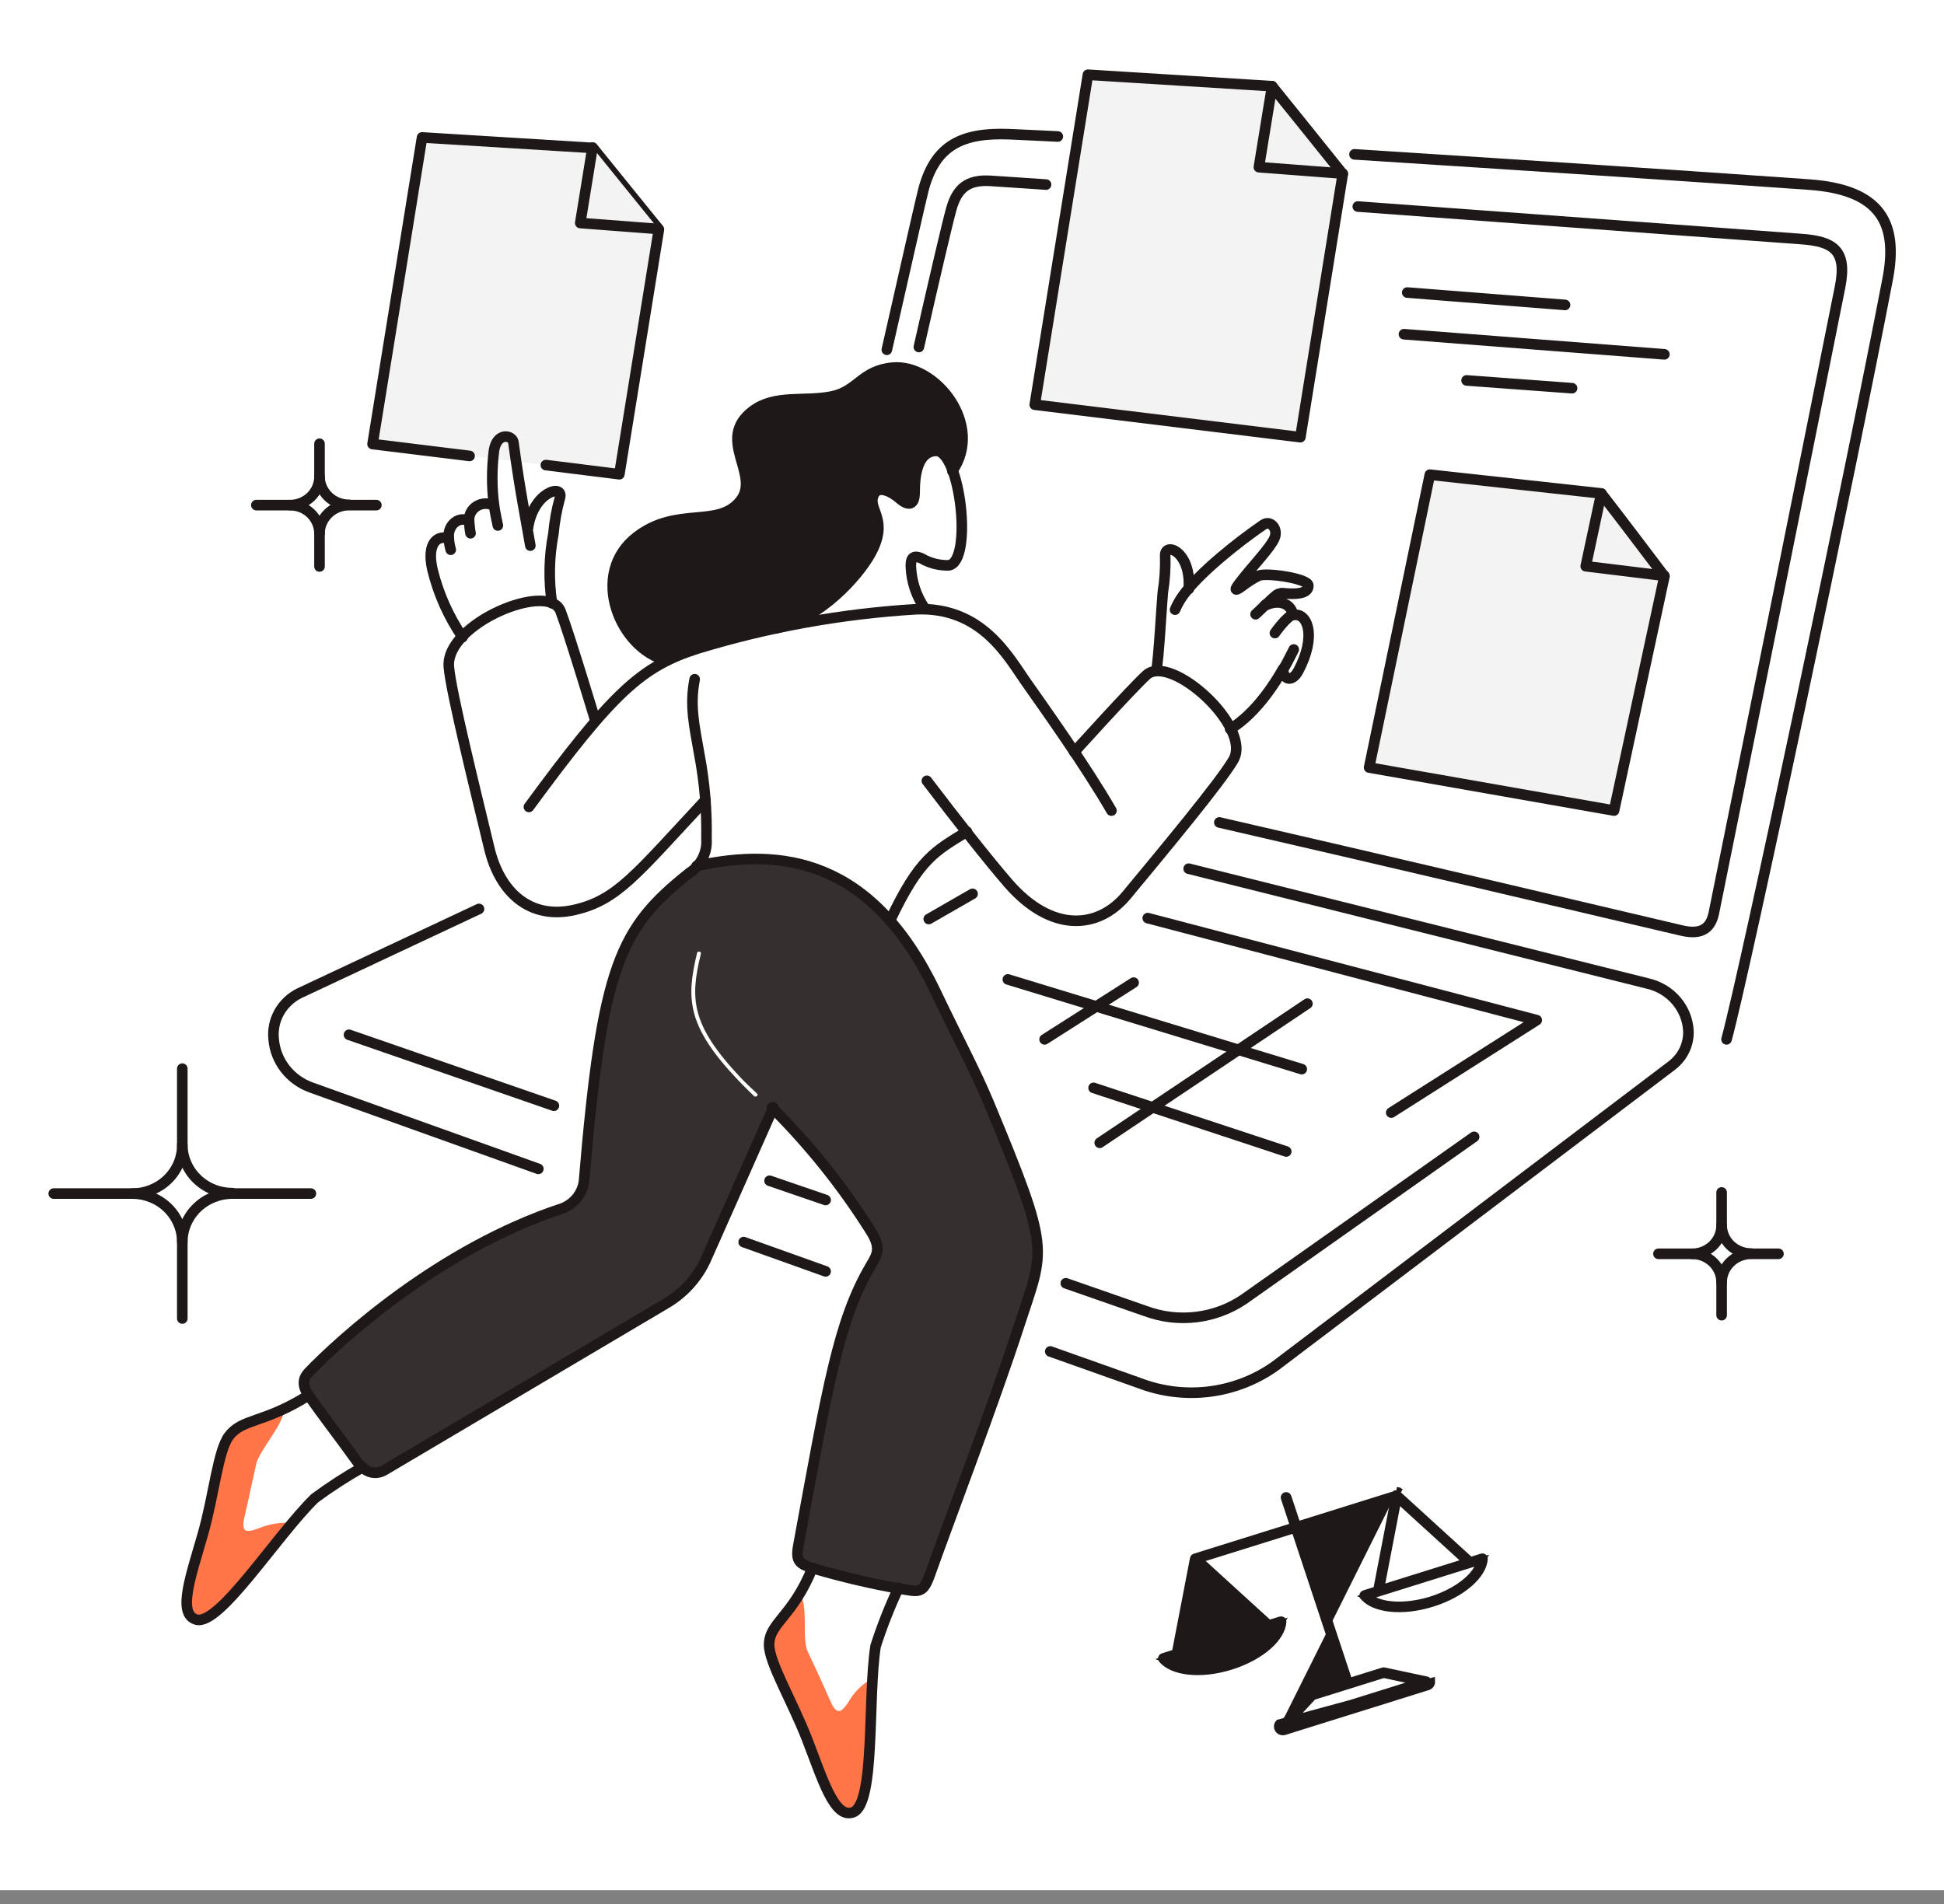 <svg width="99" height="97" viewBox="0 0 99 97" fill="none" xmlns="http://www.w3.org/2000/svg">
<rect x="0" y="0" width="99" height="97" fill="#808080" stroke="none"/>
<g clip-path="url(#clip0_229_1370)">
<rect width="99" height="96.275" fill="white"/>
<path d="M47.657 50.539C44.396 43.687 39.743 43.151 35.475 44.106C35.469 44.106 35.463 44.109 35.458 44.113C35.456 44.115 35.454 44.118 35.453 44.121C35.452 44.123 35.451 44.127 35.451 44.13C35.343 44.25 35.222 44.359 35.092 44.456C31.542 47.299 30.631 49.141 29.719 60.165C29.678 60.466 29.558 60.752 29.368 60.993C29.179 61.234 28.928 61.423 28.64 61.541C22.284 63.545 17.223 68.347 15.713 69.885C15.449 70.165 15.305 70.514 15.713 71.097C16.36 72.029 17.44 73.428 18.135 74.407C18.615 75.083 19.143 75.129 19.574 74.873L33.867 66.41C34.801 65.87 35.532 65.053 35.953 64.08L39.359 56.411C41.259 58.289 42.926 60.378 44.324 62.634C44.899 63.543 44.707 63.893 44.373 64.452C42.718 67.272 42.215 70.72 40.681 78.717C40.537 79.53 40.73 79.674 41.518 79.905C42.918 80.324 44.344 80.659 45.787 80.908C46.866 81.094 47.034 81.211 47.394 80.162C48.28 77.645 50.632 71.515 51.927 67.506C53.222 63.543 53.581 63.87 50.368 56.155C49.696 54.618 48.736 52.8 47.657 50.539ZM38.402 55.83C38.124 55.565 37.852 55.294 37.587 55.017C34.948 52.242 34.948 50.845 35.5 48.537C35.503 48.525 35.509 48.513 35.517 48.503C35.524 48.493 35.534 48.485 35.545 48.478C35.557 48.472 35.569 48.468 35.582 48.466C35.595 48.464 35.608 48.465 35.62 48.468C35.633 48.471 35.645 48.477 35.655 48.484C35.671 48.495 35.682 48.511 35.689 48.529C35.696 48.547 35.696 48.567 35.692 48.585C35.14 50.846 35.164 52.197 37.73 54.901C37.946 55.134 38.216 55.384 38.545 55.693C38.66 55.799 38.479 55.906 38.4 55.83H38.402Z" fill="#352F2F"/>
<path d="M39.502 32.01C41.837 31.506 43.692 29.325 44.3 28.257C45.34 26.431 44.141 25.99 44.492 25.204C44.722 24.687 45.406 25.037 45.835 25.413C46.125 25.668 46.578 25.88 46.578 25.087C46.578 24.13 46.745 23.013 47.657 22.966C47.993 22.966 48.281 23.362 48.494 23.945C50.125 21.591 47.631 18.491 45.472 18.677C43.865 18.817 43.7 19.873 42.355 20.146C40.941 20.433 39.472 20.025 38.325 20.892C36.424 22.327 38.751 24.127 37.702 25.461C36.569 26.901 34.486 25.714 32.425 27.302C29.977 29.187 31.562 33.012 33.961 33.594C34.46 33.347 34.982 33.144 35.519 32.989C36.673 32.663 38.116 32.309 39.503 32.01H39.502Z" fill="#1E1818"/>
<path d="M43.197 86.713C42.861 87.203 42.621 87.413 42.285 86.644C41.95 85.874 41.448 84.778 41.134 84.126C40.82 83.475 41.183 81.772 40.727 81.189C39.959 82.495 39.168 82.891 39.168 83.8C39.168 84.709 40.343 86.644 41.063 88.531C41.83 90.559 42.478 92.657 43.437 92.331C44.396 91.981 44.274 88.252 44.445 85.478C43.916 85.766 43.483 86.195 43.197 86.713Z" fill="#FF7548"/>
<path d="M13.145 77.856C12.569 78.067 12.259 78.089 12.45 77.274C12.64 76.458 12.881 75.293 13.049 74.57C13.217 73.847 14.488 72.496 14.464 71.773C13.001 72.449 12.233 72.426 11.682 73.172C11.131 73.918 10.914 76.178 10.363 78.136C9.764 80.234 9.02 82.239 10.027 82.518C11.012 82.798 13.145 79.721 14.944 77.577C14.329 77.519 13.71 77.615 13.145 77.856Z" fill="#FF7548"/>
<path d="M53.486 68.836L58.018 70.445C59.164 70.886 60.408 71.035 61.63 70.876C62.852 70.716 64.012 70.255 64.998 69.536L85.144 54.269C85.418 54.059 85.637 53.79 85.783 53.482C85.929 53.174 85.998 52.837 85.983 52.499C85.952 51.936 85.734 51.398 85.362 50.965C84.99 50.533 84.485 50.228 83.921 50.098L60.535 44.247" stroke="#1E1818" stroke-width="0.539" stroke-linecap="round" stroke-linejoin="round"/>
<path d="M37.872 63.266L42.045 64.757" stroke="#1E1818" stroke-width="0.539" stroke-linecap="round" stroke-linejoin="round"/>
<path d="M24.393 46.297L15.256 50.586C14.816 50.801 14.454 51.142 14.218 51.563C13.982 51.983 13.884 52.464 13.937 52.94C13.981 53.48 14.183 53.998 14.518 54.431C14.854 54.864 15.309 55.196 15.832 55.387L27.415 59.536" stroke="#1E1818" stroke-width="0.539" stroke-linecap="round" stroke-linejoin="round"/>
<path d="M54.277 65.364L58.355 66.785C59.174 67.086 60.057 67.189 60.926 67.083C61.795 66.978 62.625 66.667 63.343 66.18L75.071 57.905" stroke="#1E1818" stroke-width="0.539" stroke-linecap="round" stroke-linejoin="round"/>
<path d="M39.191 60.142L42.045 61.121" stroke="#1E1818" stroke-width="0.539" stroke-linecap="round" stroke-linejoin="round"/>
<path d="M17.774 52.707L28.207 56.32" stroke="#1E1818" stroke-width="0.539" stroke-linecap="round" stroke-linejoin="round"/>
<path d="M68.979 7.862C77.398 8.399 86.247 8.984 92.123 9.401C95.769 9.659 96.678 11.358 96.129 14.226C94.273 23.92 88.885 49.421 87.926 52.94" stroke="#1E1818" stroke-width="0.539" stroke-linecap="round" stroke-linejoin="round"/>
<path d="M45.163 17.815C46.148 13.48 46.92 10.055 47.034 9.634C47.64 7.404 48.977 6.743 51.399 6.836C51.999 6.859 53.87 6.953 53.87 6.953" stroke="#1E1818" stroke-width="0.539" stroke-linecap="round" stroke-linejoin="round"/>
<path d="M69.147 10.52L91.716 12.175C93.322 12.29 94.088 12.71 93.706 14.622C92.112 22.612 88.869 38.673 87.279 46.507C87.085 47.464 86.438 47.584 85.624 47.393C79.258 45.895 70.514 43.827 62.096 41.891" stroke="#1E1818" stroke-width="0.539" stroke-linecap="round" stroke-linejoin="round"/>
<path d="M46.794 17.675C47.586 14.179 48.233 11.408 48.449 10.636C48.737 9.611 49.265 9.132 50.464 9.214C51.35 9.275 52.285 9.331 53.27 9.401" stroke="#1E1818" stroke-width="0.539" stroke-linecap="round" stroke-linejoin="round"/>
<path d="M55.692 55.411L65.501 58.651" stroke="#1E1818" stroke-width="0.539" stroke-linecap="round" stroke-linejoin="round"/>
<path d="M51.327 49.887L66.293 54.456" stroke="#1E1818" stroke-width="0.539" stroke-linecap="round" stroke-linejoin="round"/>
<path d="M58.45 46.764L78.26 51.961L70.85 56.67" stroke="#1E1818" stroke-width="0.539" stroke-linecap="round" stroke-linejoin="round"/>
<path d="M47.298 46.81L49.528 45.528" stroke="#1E1818" stroke-width="0.539" stroke-linecap="round" stroke-linejoin="round"/>
<path d="M56.004 58.208L66.581 51.122" stroke="#1E1818" stroke-width="0.539" stroke-linecap="round" stroke-linejoin="round"/>
<path d="M53.198 52.94L57.731 50.05" stroke="#1E1818" stroke-width="0.539" stroke-linecap="round" stroke-linejoin="round"/>
<path d="M81.547 25.134L72.816 24.178L69.723 39.094L82.197 41.286L84.763 29.353C83.489 27.675 82.794 26.742 81.547 25.134V25.134Z" fill="#F4F3F3" stroke="#1E1818" stroke-width="0.539" stroke-linecap="round" stroke-linejoin="round"/>
<path d="M84.76 29.329L80.755 28.84L81.547 25.134" stroke="#1E1818" stroke-width="0.539" stroke-linecap="round" stroke-linejoin="round"/>
<path d="M64.782 4.39L55.404 3.807L52.696 20.613L66.223 22.268L68.382 8.865C66.964 7.094 66.173 6.115 64.782 4.39Z" fill="#F4F3F3" stroke="#1E1818" stroke-width="0.539" stroke-linecap="round" stroke-linejoin="round"/>
<path d="M68.38 8.841L64.11 8.515L64.782 4.39" stroke="#1E1818" stroke-width="0.539" stroke-linecap="round" stroke-linejoin="round"/>
<path d="M27.799 23.689L31.541 24.155L33.555 11.685C32.236 10.054 31.493 9.145 30.197 7.536L21.494 7L18.973 22.617L23.914 23.223" fill="#F4F3F3"/>
<path d="M27.799 23.689L31.541 24.155L33.555 11.685C32.236 10.054 31.493 9.145 30.197 7.536L21.494 7L18.973 22.617L23.914 23.223" stroke="#1E1818" stroke-width="0.539" stroke-linecap="round" stroke-linejoin="round"/>
<path d="M33.531 11.662L29.55 11.359L30.174 7.513" fill="#F4F3F3"/>
<path d="M33.531 11.662L29.55 11.359L30.174 7.513" stroke="#1E1818" stroke-width="0.539" stroke-linecap="round" stroke-linejoin="round"/>
<path d="M71.665 14.901L79.7 15.531" stroke="#1E1818" stroke-width="0.539" stroke-linecap="round" stroke-linejoin="round"/>
<path d="M71.498 17.023L84.76 18.048" stroke="#1E1818" stroke-width="0.539" stroke-linecap="round" stroke-linejoin="round"/>
<path d="M74.687 19.377L80.059 19.773" stroke="#1E1818" stroke-width="0.539" stroke-linecap="round" stroke-linejoin="round"/>
<path d="M26.936 41.101C31.229 35.25 32.668 33.946 35.522 33.036C39.134 31.934 42.87 31.261 46.648 31.032C49.982 30.891 51.341 33.438 52.236 34.716C53.14 36.003 55.282 39.004 56.601 41.288" stroke="#1E1818" stroke-width="0.539" stroke-linecap="round" stroke-linejoin="round"/>
<path d="M47.202 39.771C48.761 41.822 50.363 43.854 51.351 44.992C53.546 47.519 55.926 47.342 57.371 45.598C59.306 43.261 62.17 39.819 62.815 38.699C63.779 37.024 59.607 33.25 58.378 34.387C57.541 35.16 54.709 38.303 54.709 38.303" stroke="#1E1818" stroke-width="0.539" stroke-linecap="round" stroke-linejoin="round"/>
<path d="M35.929 40.75C32.404 44.526 31.442 45.846 29.262 46.344C26.957 46.87 25.446 45.412 24.921 43.221C24.223 40.308 22.968 35.274 22.858 33.968C22.673 31.755 27.944 29.585 28.543 31.124C28.951 32.172 30.317 36.695 30.317 36.695" stroke="#1E1818" stroke-width="0.539" stroke-linecap="round" stroke-linejoin="round"/>
<path d="M35.377 34.597C35.113 35.949 35.357 36.951 35.617 38.443C35.885 39.857 36.006 41.294 35.977 42.731C36.002 43.067 35.936 43.404 35.785 43.707C35.633 44.01 35.401 44.269 35.113 44.456C31.553 47.288 30.669 49.142 29.741 60.166C29.702 60.467 29.581 60.753 29.392 60.994C29.202 61.236 28.95 61.424 28.662 61.541C22.331 63.61 17.23 68.332 15.733 69.885C15.467 70.162 15.327 70.514 15.733 71.097C16.383 72.028 17.46 73.428 18.156 74.407C18.636 75.083 19.163 75.129 19.595 74.873L33.891 66.41C34.825 65.87 35.556 65.053 35.978 64.079L39.383 56.411" stroke="#1E1818" stroke-width="0.539" stroke-linecap="round" stroke-linejoin="round"/>
<path d="M35.475 44.107C39.744 43.174 44.393 43.689 47.659 50.54C48.737 52.801 49.697 54.596 50.345 56.157C53.553 63.874 53.196 63.521 51.904 67.508C50.605 71.516 48.261 77.64 47.371 80.164C47.003 81.21 46.821 81.087 45.764 80.91C44.323 80.654 42.898 80.319 41.495 79.908C40.705 79.672 40.506 79.534 40.658 78.719C42.133 70.714 42.682 67.267 44.35 64.455C44.683 63.893 44.897 63.548 44.301 62.636C42.882 60.388 41.209 58.301 39.313 56.413" stroke="#1E1818" stroke-width="0.539" stroke-linecap="round" stroke-linejoin="round"/>
<path d="M45.331 46.88C46.818 43.734 47.61 43.361 49.241 42.359" stroke="#1E1818" stroke-width="0.539" stroke-linecap="round" stroke-linejoin="round"/>
<path d="M39.503 32.01C41.829 31.474 43.692 29.325 44.3 28.257C45.34 26.431 44.141 25.99 44.492 25.205C44.722 24.687 45.406 25.038 45.835 25.414C46.125 25.668 46.578 25.88 46.578 25.087C46.578 24.13 46.746 23.007 47.657 22.966C48.904 22.911 49.551 28.577 48.329 28.794C47.84 28.811 47.357 28.69 46.938 28.444C46.413 28.204 46.386 28.56 46.386 28.84C46.412 29.614 46.662 30.365 47.106 31.008" stroke="#1E1818" stroke-width="0.539" stroke-linecap="round" stroke-linejoin="round"/>
<path d="M59.841 31.053C59.95 30.798 60.086 30.556 60.249 30.33C61.086 29.17 63.038 27.613 64.35 26.718C64.688 26.487 65.114 26.926 64.902 27.417C64.682 27.928 63.775 28.839 63.103 29.725C62.696 30.261 63.152 29.935 63.247 29.864C63.509 29.66 63.79 29.481 64.087 29.328C64.496 29.147 66.608 29.468 66.628 29.817C66.657 30.307 65.791 30.261 65.357 30.215C65.283 30.207 65.208 30.216 65.137 30.24C65.067 30.264 65.003 30.303 64.95 30.354C64.806 30.47 64.638 30.633 64.422 30.843C65.262 30.447 65.813 30.867 65.837 31.333C66.581 31.146 67.078 32.402 66.101 34.2C65.835 34.688 65.381 34.712 65.334 34.083C65.046 34.596 64.038 36.297 62.648 37.136" stroke="#1E1818" stroke-width="0.539" stroke-linecap="round" stroke-linejoin="round"/>
<path d="M64.926 32.243C64.926 32.243 65.525 31.382 65.885 31.286" stroke="#1E1818" stroke-width="0.539" stroke-linecap="round" stroke-linejoin="round"/>
<path d="M63.942 31.287C63.942 31.287 64.278 30.984 64.446 30.797" stroke="#1E1818" stroke-width="0.539" stroke-linecap="round" stroke-linejoin="round"/>
<path d="M65.885 33.082C65.741 33.361 65.549 33.758 65.381 34.039" stroke="#1E1818" stroke-width="0.539" stroke-linecap="round" stroke-linejoin="round"/>
<path d="M58.882 34.154C59.002 33.758 59.173 30.566 59.218 30.168C59.319 29.551 59.358 28.927 59.338 28.302C59.316 27.58 60.681 28.092 60.537 30.004" stroke="#1E1818" stroke-width="0.539" stroke-linecap="round" stroke-linejoin="round"/>
<path d="M27.008 27.791C26.744 26.229 26.505 25.157 26.144 22.523C26.095 22.174 25.328 21.987 25.16 22.92C25.038 23.864 25.038 24.819 25.16 25.763C25.025 25.687 24.871 25.649 24.715 25.652C24.559 25.655 24.407 25.701 24.276 25.782C24.144 25.864 24.039 25.98 23.971 26.116C23.903 26.253 23.875 26.405 23.89 26.556C23.434 26.253 22.763 26.696 22.858 27.441C22.355 27.232 21.699 27.585 22.021 29.003C22.318 30.232 22.838 31.401 23.556 32.453" stroke="#1E1818" stroke-width="0.539" stroke-linecap="round" stroke-linejoin="round"/>
<path d="M28.111 30.728C27.934 29.552 27.959 28.355 28.183 27.187C28.238 26.565 28.351 25.948 28.518 25.346C28.707 24.646 27.175 25.019 26.888 26.884" stroke="#1E1818" stroke-width="0.539" stroke-linecap="round" stroke-linejoin="round"/>
<path d="M25.353 26.766C25.353 26.766 25.209 26.113 25.161 25.763" stroke="#1E1818" stroke-width="0.539" stroke-linecap="round" stroke-linejoin="round"/>
<path d="M23.962 27.162C23.912 26.929 23.912 26.719 23.89 26.556" stroke="#1E1818" stroke-width="0.539" stroke-linecap="round" stroke-linejoin="round"/>
<path d="M22.954 28.001C22.902 27.818 22.869 27.63 22.856 27.441" stroke="#1E1818" stroke-width="0.539" stroke-linecap="round" stroke-linejoin="round"/>
<path d="M33.963 33.641C31.564 33.059 29.98 29.233 32.428 27.348C34.489 25.761 36.583 26.933 37.704 25.507C38.765 24.159 36.427 22.375 38.328 20.939C39.475 20.071 40.944 20.479 42.357 20.193C43.702 19.92 43.868 18.863 45.475 18.724C47.634 18.538 50.128 21.638 48.497 23.992" stroke="#1E1818" stroke-width="0.539" stroke-linecap="round" stroke-linejoin="round"/>
<path d="M41.374 79.861C40.367 82.355 39.168 82.658 39.168 83.778C39.168 84.687 40.342 86.646 41.088 88.556C41.879 90.585 42.479 92.659 43.438 92.309C44.59 91.889 44.177 86.504 44.59 83.848C44.917 82.831 45.309 81.835 45.765 80.865" stroke="#1E1818" stroke-width="0.539" stroke-linecap="round" stroke-linejoin="round"/>
<path d="M15.711 71.074C13.409 72.519 12.346 72.234 11.658 73.149C11.1 73.89 10.894 76.156 10.339 78.113C9.743 80.212 8.996 82.215 10.003 82.495C11.178 82.821 14.074 78.224 16.023 76.318C16.803 75.74 17.62 75.211 18.469 74.733" stroke="#1E1818" stroke-width="0.539" stroke-linecap="round" stroke-linejoin="round"/>
<path d="M9.284 54.432V58.325C9.284 58.98 9.016 59.608 8.539 60.071C8.063 60.534 7.416 60.795 6.742 60.795H2.736" stroke="#1E1818" stroke-width="0.539" stroke-linecap="round" stroke-linejoin="round"/>
<path d="M9.284 58.301C9.285 58.956 9.553 59.584 10.03 60.047C10.506 60.511 11.152 60.771 11.826 60.772" stroke="#1E1818" stroke-width="0.539" stroke-linecap="round" stroke-linejoin="round"/>
<path d="M9.284 67.158V63.266C9.283 62.611 9.015 61.983 8.539 61.52C8.062 61.056 7.416 60.796 6.742 60.795" stroke="#1E1818" stroke-width="0.539" stroke-linecap="round" stroke-linejoin="round"/>
<path d="M9.284 63.266C9.285 62.611 9.553 61.983 10.03 61.52C10.506 61.056 11.152 60.796 11.826 60.795H15.832" stroke="#1E1818" stroke-width="0.539" stroke-linecap="round" stroke-linejoin="round"/>
<path d="M87.675 60.737V62.407C87.675 62.793 87.517 63.163 87.236 63.436C86.955 63.709 86.574 63.862 86.177 63.863H84.459" stroke="#1E1818" stroke-width="0.539" stroke-linecap="round" stroke-linejoin="round"/>
<path d="M87.675 62.393C87.676 62.779 87.834 63.149 88.115 63.422C88.396 63.695 88.776 63.849 89.174 63.849" stroke="#1E1818" stroke-width="0.539" stroke-linecap="round" stroke-linejoin="round"/>
<path d="M87.675 66.989V65.319C87.675 64.933 87.517 64.563 87.236 64.29C86.955 64.017 86.574 63.863 86.177 63.863" stroke="#1E1818" stroke-width="0.539" stroke-linecap="round" stroke-linejoin="round"/>
<path d="M87.675 65.319C87.676 64.933 87.834 64.563 88.115 64.29C88.396 64.017 88.776 63.863 89.174 63.863H90.57" stroke="#1E1818" stroke-width="0.539" stroke-linecap="round" stroke-linejoin="round"/>
<path d="M16.271 22.602V24.272C16.271 24.658 16.113 25.028 15.832 25.301C15.551 25.574 15.17 25.728 14.773 25.728H13.055" stroke="#1E1818" stroke-width="0.539" stroke-linecap="round" stroke-linejoin="round"/>
<path d="M16.271 24.258C16.271 24.644 16.43 25.014 16.71 25.287C16.991 25.56 17.372 25.714 17.77 25.714" stroke="#1E1818" stroke-width="0.539" stroke-linecap="round" stroke-linejoin="round"/>
<path d="M16.271 28.854V27.184C16.27 26.798 16.113 26.428 15.832 26.155C15.551 25.882 15.17 25.728 14.773 25.728" stroke="#1E1818" stroke-width="0.539" stroke-linecap="round" stroke-linejoin="round"/>
<path d="M16.271 27.184C16.271 26.798 16.43 26.428 16.71 26.155C16.991 25.882 17.372 25.728 17.77 25.728H19.166" stroke="#1E1818" stroke-width="0.539" stroke-linecap="round" stroke-linejoin="round"/>
<path d="M71.165 75.926L71.143 76.103C71.158 76.105 71.167 76.108 71.172 76.11L71.173 76.111C71.176 76.112 71.178 76.113 71.181 76.114C71.186 76.118 71.191 76.121 71.195 76.124L74.807 79.417L74.885 79.488L74.985 79.457L75.466 79.306C75.497 79.297 75.53 79.303 75.554 79.321L75.554 79.321C75.577 79.339 75.59 79.365 75.588 79.393L75.588 79.393C75.563 79.796 75.302 80.239 74.83 80.652C74.363 81.061 73.707 81.423 72.939 81.663C72.172 81.903 71.422 81.98 70.797 81.913C70.166 81.845 69.688 81.633 69.426 81.32L69.426 81.319C69.408 81.298 69.402 81.269 69.41 81.242C69.419 81.214 69.442 81.19 69.474 81.18L70.009 81.013L70.11 80.981L70.13 80.878L70.949 76.617L71.007 76.319L70.716 76.41L66.29 77.794L66.118 77.848L66.174 78.018L68.645 85.483L68.702 85.653L68.873 85.6L70.436 85.111C70.453 85.106 70.471 85.105 70.487 85.109L70.487 85.109L72.653 85.571L72.653 85.571C72.696 85.58 72.723 85.614 72.725 85.651C72.727 85.689 72.702 85.728 72.658 85.742L65.359 88.024C65.316 88.037 65.272 88.02 65.251 87.988L65.1 88.085M71.165 75.926L71.143 76.103C71.14 76.103 71.138 76.102 71.135 76.102L71.134 76.102C71.114 76.101 71.105 76.103 71.1 76.105L71.098 76.105L66.234 77.626L66.062 77.68L66.006 77.509L65.586 76.24C65.572 76.197 65.521 76.167 65.467 76.184C65.413 76.201 65.391 76.254 65.405 76.296L65.825 77.566L65.881 77.736L65.71 77.79L60.844 79.311L60.844 79.311C60.839 79.313 60.83 79.317 60.815 79.328L60.814 79.329C60.813 79.329 60.812 79.331 60.809 79.333L60.808 79.334L60.808 79.334C60.799 79.343 60.794 79.35 60.79 79.356L60.79 79.356C60.788 79.359 60.786 79.363 60.784 79.366C60.781 79.372 60.78 79.377 60.779 79.382C60.779 79.382 60.779 79.382 60.779 79.382L59.874 84.084L59.855 84.187L59.753 84.219L59.218 84.386C59.187 84.396 59.163 84.42 59.155 84.448C59.146 84.475 59.153 84.504 59.17 84.526L59.171 84.526C59.432 84.839 59.911 85.051 60.541 85.119C61.167 85.187 61.916 85.109 62.684 84.869C63.451 84.629 64.107 84.267 64.575 83.858C65.046 83.446 65.308 83.002 65.332 82.6L65.332 82.599C65.334 82.572 65.322 82.545 65.298 82.527C65.275 82.509 65.241 82.503 65.21 82.513L64.729 82.663L64.629 82.694L64.552 82.623L61.28 79.641L61.05 79.432L61.345 79.34L65.765 77.958L65.937 77.904L65.993 78.075L68.464 85.539L68.521 85.71L68.349 85.763L66.787 86.252C66.77 86.257 66.755 86.267 66.744 86.279L66.744 86.279L65.261 87.882C65.261 87.882 65.261 87.882 65.261 87.882C65.232 87.914 65.23 87.957 65.251 87.988L65.1 88.085M71.165 75.926C71.156 75.925 71.148 75.924 71.139 75.924L71.316 75.993C71.297 75.976 71.276 75.963 71.254 75.951C71.253 75.951 71.252 75.951 71.251 75.95C71.25 75.95 71.249 75.95 71.248 75.949C71.222 75.937 71.193 75.93 71.165 75.926ZM65.1 88.085C65.168 88.187 65.297 88.231 65.416 88.194L72.715 85.912C72.833 85.875 72.911 85.766 72.905 85.645L65.127 87.761C65.044 87.851 65.033 87.984 65.1 88.085ZM59.768 84.4L59.335 84.535L59.748 84.731C60.09 84.894 60.542 84.969 61.036 84.963C61.532 84.958 62.083 84.871 62.628 84.701C63.174 84.53 63.673 84.288 64.079 84.012C64.484 83.737 64.806 83.42 64.987 83.094L65.204 82.7L64.771 82.835L59.768 84.4ZM60.116 83.826L60.059 84.123L60.349 84.032L64.13 82.85L64.425 82.758L64.195 82.549L61.172 79.793L60.933 79.576L60.873 79.888L60.116 83.826ZM71.632 85.877L72.28 85.674L71.611 85.532L70.513 85.297L70.466 85.287L70.421 85.301L66.913 86.398L66.868 86.412L66.835 86.447L66.084 87.26L65.626 87.755L66.274 87.552L71.632 85.877ZM71.427 76.587L71.189 76.37L71.128 76.682L70.371 80.62L70.314 80.917L70.605 80.826L74.386 79.644L74.68 79.552L74.45 79.343L71.427 76.587ZM70.023 81.194L69.591 81.329L70.003 81.525C70.346 81.688 70.798 81.762 71.292 81.757C71.788 81.751 72.338 81.665 72.884 81.494C73.429 81.324 73.928 81.082 74.335 80.806C74.739 80.53 75.062 80.213 75.242 79.887L75.46 79.494L75.027 79.629L70.023 81.194Z" fill="#1E1818" stroke="#1E1818" stroke-width="0.359"/>
</g>
<defs>
<clipPath id="clip0_229_1370">
<rect width="99" height="96.275" fill="white"/>
</clipPath>
</defs>
</svg>
